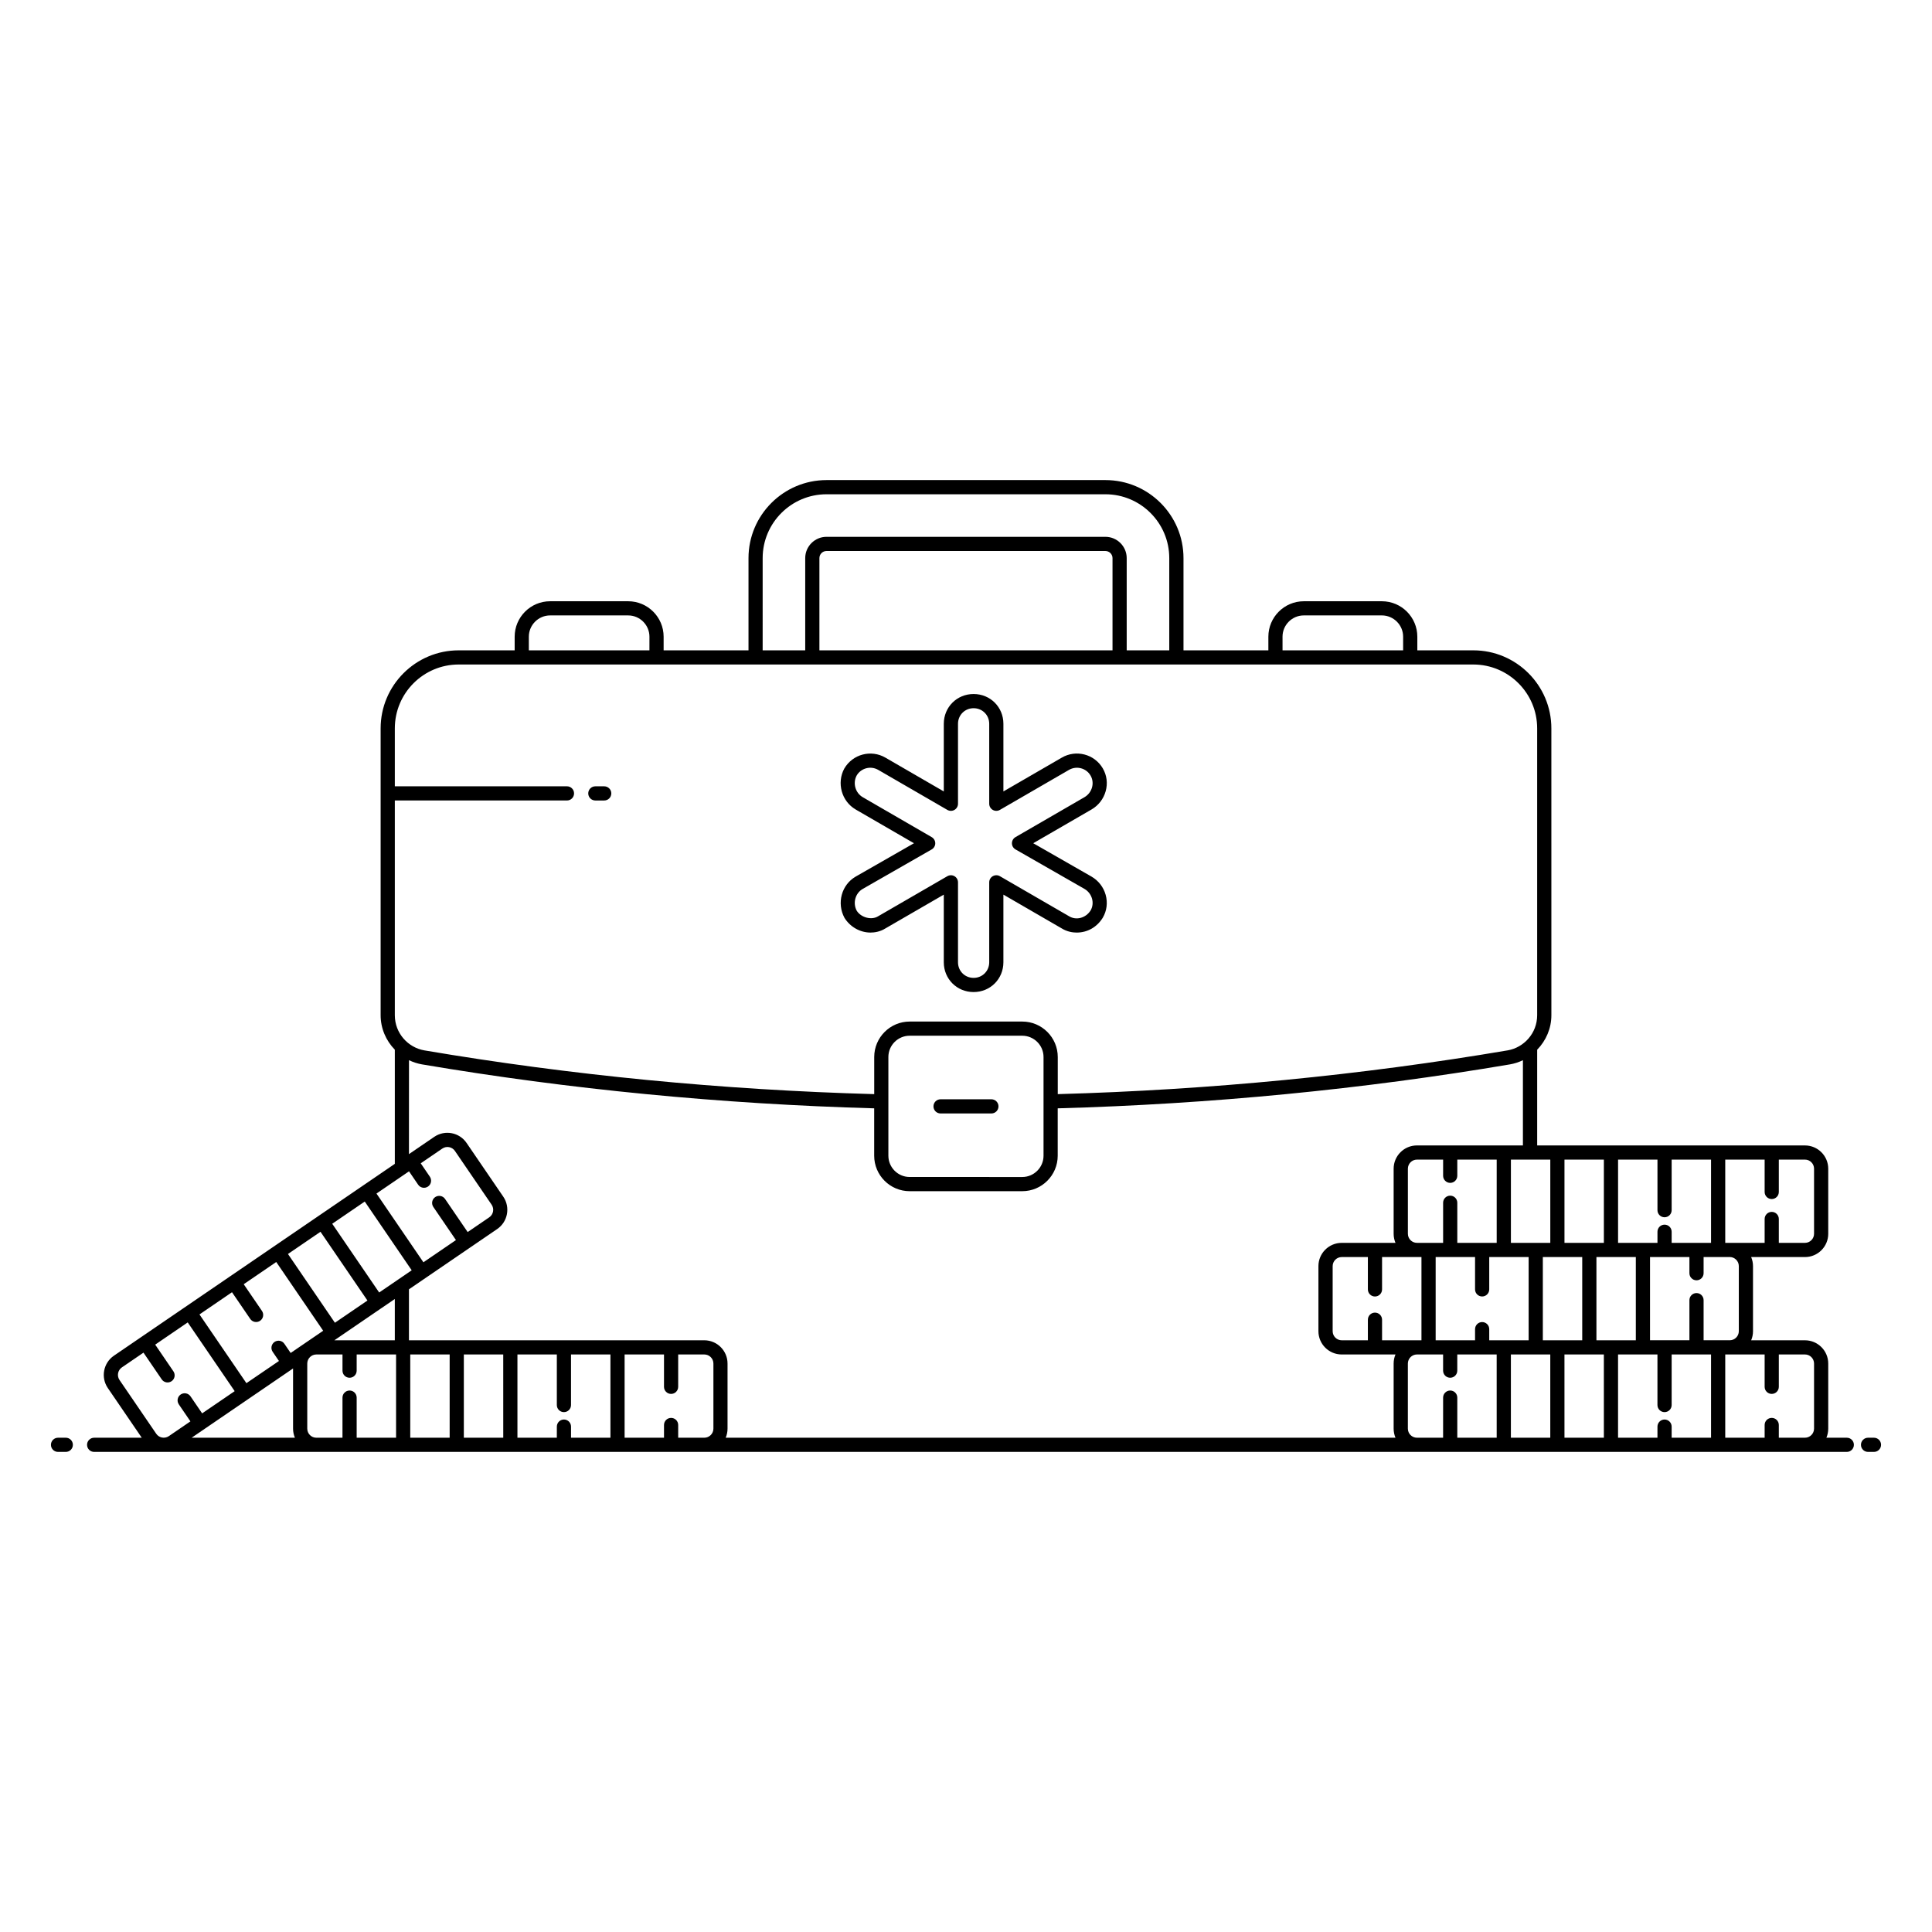 <?xml version="1.0" encoding="UTF-8"?>
<!-- Uploaded to: SVG Repo, www.svgrepo.com, Generator: SVG Repo Mixer Tools -->
<svg fill="#000000" width="800px" height="800px" version="1.1" viewBox="144 144 512 512" xmlns="http://www.w3.org/2000/svg">
 <g>
  <path d="m159.38 528.77h2.055c1.039 0 1.879-0.84 1.879-1.879s-0.84-1.879-1.879-1.879h-2.055c-1.039 0-1.879 0.84-1.879 1.879-0.004 1.039 0.84 1.879 1.879 1.879z"/>
  <path d="m168.95 528.77h464.47c1.039 0 1.879-0.84 1.879-1.879s-0.84-1.879-1.879-1.879h-5.406c0.312-0.738 0.488-1.551 0.488-2.406v-17.25c0-3.398-2.766-6.164-6.164-6.164h-14.262c0.312-0.738 0.488-1.551 0.488-2.402v-17.25c0-0.852-0.176-1.664-0.488-2.406h14.262c3.398 0 6.164-2.766 6.164-6.164v-17.25c0-3.398-2.766-6.164-6.164-6.164h-70.969v-25.371c2.367-2.43 3.762-5.68 3.762-9.133l-0.004-76.027c0-11.402-9.277-20.68-20.68-20.68h-14.84v-3.609c0-5.184-4.215-9.398-9.398-9.398h-20.68c-5.184 0-9.398 4.219-9.398 9.398v3.609h-22.492v-24.438c0-11.402-9.277-20.68-20.68-20.68h-73.918c-11.402 0-20.68 9.277-20.68 20.68v24.438h-22.492v-3.609c0-5.184-4.215-9.398-9.398-9.398h-20.68c-5.184 0-9.398 4.219-9.398 9.398v3.609h-14.84c-11.402 0-20.68 9.277-20.68 20.68v76.023c0 3.457 1.395 6.711 3.762 9.133v30.25c-7.691 5.254-21.07 14.391-20.266 13.84-18.824 12.855-34.844 23.797-54.18 37.004-2.805 1.918-3.527 5.758-1.617 8.566l8.996 13.172h-12.617c-1.039 0-1.879 0.84-1.879 1.879s0.84 1.879 1.879 1.879zm56.477-6.164v-17.25c0-1.324 1.078-2.406 2.406-2.406h6.93v4.289c0 1.039 0.84 1.879 1.879 1.879s1.879-0.84 1.879-1.879v-4.289h10.441v22.062h-10.441v-10.629c0-1.039-0.84-1.879-1.879-1.879s-1.879 0.84-1.879 1.879l-0.004 10.629h-6.93c-1.324 0-2.402-1.082-2.402-2.406zm-16.125-12.051-12.441-18.215 8.621-5.887 4.836 7.078c0.578 0.848 1.738 1.082 2.613 0.492 0.855-0.586 1.074-1.758 0.492-2.613l-4.836-7.078 8.621-5.887 12.441 18.219c-0.496 0.34-9.176 6.266-8.621 5.887l-1.664-2.434c-0.582-0.859-1.75-1.07-2.613-0.488-0.855 0.586-1.074 1.754-0.492 2.613l1.664 2.434zm19.633-40.121 12.441 18.219-8.621 5.887-12.441-18.219zm11.73-8.012 12.441 18.219-8.621 5.887-12.441-18.219zm11.73-8.008 2.418 3.543c0.574 0.848 1.738 1.086 2.613 0.492 0.855-0.586 1.074-1.754 0.492-2.613l-2.418-3.547 5.719-3.906c1.098-0.746 2.594-0.469 3.34 0.629l9.73 14.246c0.746 1.098 0.461 2.598-0.633 3.344l-5.719 3.906-5.992-8.773c-0.582-0.859-1.75-1.07-2.613-0.492-0.855 0.586-1.074 1.754-0.492 2.613l5.992 8.777-8.621 5.887-12.441-18.219zm10.77 48.535v22.062h-10.441v-22.062zm-18.113-12.254 3.578-2.445v10.941h-16.02c1.148-0.785 12.84-8.77 12.441-8.496zm21.871 34.316v-22.062h10.441l0.004 22.062h-10.445zm24.645-22.062v13.402c0 1.039 0.84 1.879 1.879 1.879 1.039 0 1.879-0.84 1.879-1.879v-13.402h10.445v22.062h-10.441v-2.945c0-1.039-0.84-1.879-1.879-1.879-1.039 0-1.879 0.84-1.879 1.879l-0.004 2.945h-10.441v-22.062zm32.16 22.062v-3.375c0-1.039-0.84-1.879-1.879-1.879-1.039 0-1.879 0.84-1.879 1.879v3.375h-10.441v-22.062h10.438v8.574c0 1.039 0.84 1.879 1.879 1.879s1.879-0.84 1.879-1.879v-8.574h6.93c1.324 0 2.406 1.078 2.406 2.406v17.25c0 1.324-1.078 2.406-2.406 2.406zm206.47 0v-10.629c0-1.039-0.84-1.879-1.879-1.879-1.039 0-1.879 0.84-1.879 1.879l-0.004 10.629h-6.93c-1.324 0-2.406-1.078-2.406-2.406v-17.25c0-1.324 1.078-2.406 2.406-2.406h6.93v4.289c0 1.039 0.84 1.879 1.879 1.879 1.039 0 1.879-0.84 1.879-1.879v-4.289h10.441l0.004 22.062zm-21.816-33.156c-1.039 0-1.879 0.84-1.879 1.879v5.457h-6.926c-1.324 0-2.406-1.078-2.406-2.402v-17.25c0-1.324 1.078-2.406 2.406-2.406h6.926v8.574c0 1.039 0.84 1.879 1.879 1.879 1.039 0 1.879-0.84 1.879-1.879v-8.574h10.441v22.059h-10.441v-5.457c0-1.039-0.84-1.879-1.879-1.879zm8.723-20.891v-17.25c0-1.324 1.078-2.406 2.406-2.406h6.93v4.289c0 1.039 0.84 1.879 1.879 1.879 1.039 0 1.879-0.84 1.879-1.879v-4.289h10.441v22.062h-10.441v-10.629c0-1.039-0.84-1.879-1.879-1.879-1.039 0-1.879 0.84-1.879 1.879v10.629h-6.93c-1.328 0-2.406-1.078-2.406-2.406zm32.336-19.656c0.016 0 0.031 0.008 0.047 0.008s0.031-0.008 0.047-0.008h5.309v22.062h-10.438v-22.062zm35.684 15.281c1.039 0 1.879-0.84 1.879-1.879v-13.402h10.441v22.062h-10.441v-2.945c0-1.039-0.84-1.879-1.879-1.879s-1.879 0.84-1.879 1.879v2.945h-10.441v-22.062h10.441v13.402c-0.004 1.039 0.84 1.879 1.879 1.879zm0 51.641c1.039 0 1.879-0.84 1.879-1.879v-13.402h10.441v22.062h-10.441v-2.945c0-1.039-0.84-1.879-1.879-1.879s-1.879 0.84-1.879 1.879l-0.004 2.945h-10.441v-22.062h10.441v13.402c0 1.039 0.844 1.879 1.883 1.879zm-48.34-23.867c-1.039 0-1.879 0.84-1.879 1.879v2.945h-10.441v-22.059h10.441v8.574c0 1.039 0.84 1.879 1.879 1.879 1.039 0 1.879-0.84 1.879-1.879v-8.574h10.441v22.059h-10.441v-2.945c0-1.039-0.84-1.879-1.879-1.879zm26.523-17.234v22.059h-10.441v-22.059zm-8.469 25.82v22.062h-10.438v-22.062zm3.758 0h10.441l0.004 22.062h-10.441zm8.473-3.758v-22.059h10.441v22.059zm1.973-25.82h-10.441v-22.062h10.441zm55.699 31.984v17.25c0 1.324-1.078 2.406-2.406 2.406h-6.93v-3.375c0-1.039-0.84-1.879-1.879-1.879-1.039 0-1.879 0.84-1.879 1.879v3.375h-10.441v-22.062h10.441v8.574c0 1.039 0.84 1.879 1.879 1.879 1.039 0 1.879-0.84 1.879-1.879v-8.574h6.93c1.324 0 2.406 1.078 2.406 2.406zm-19.938-25.82v17.25c0 1.324-1.078 2.402-2.406 2.402h-6.926v-10.629c0-1.039-0.84-1.879-1.879-1.879s-1.879 0.84-1.879 1.879v10.629h-10.441v-22.059h10.441v4.289c0 1.039 0.84 1.879 1.879 1.879s1.879-0.84 1.879-1.879v-4.289h6.926c1.324 0 2.406 1.082 2.406 2.406zm19.938-25.82v17.25c0 1.324-1.078 2.406-2.406 2.406h-6.93v-6.328c0-1.039-0.84-1.879-1.879-1.879-1.039 0-1.879 0.84-1.879 1.879v6.328h-10.441v-22.062h10.441v8.574c0 1.039 0.84 1.879 1.879 1.879 1.039 0 1.879-0.84 1.879-1.879v-8.574h6.93c1.324 0 2.406 1.082 2.406 2.406zm-140.86-140.98c0-3.109 2.531-5.641 5.641-5.641h20.68c3.109 0 5.641 2.531 5.641 5.641v3.609h-31.957zm-137.77-20.828c0-9.328 7.59-16.918 16.918-16.918h73.918c9.328 0 16.918 7.59 16.918 16.918v24.438h-11.281v-24.438c0-3.109-2.531-5.641-5.641-5.641h-73.914c-3.109 0-5.641 2.531-5.641 5.641v24.438h-11.281zm92.715 24.438h-77.676v-24.438c0-1.039 0.844-1.879 1.879-1.879h73.918c1.035 0 1.879 0.844 1.879 1.879zm-154.68-3.609c0-3.109 2.531-5.641 5.641-5.641h20.68c3.109 0 5.641 2.531 5.641 5.641l-0.004 3.609h-31.957zm-18.602 7.367h268.9c9.328 0 16.918 7.59 16.918 16.918v76.023c0 4.797-3.527 8.566-7.797 9.312-38.801 6.586-78.914 10.477-119.25 11.602v-9.836c0-5.184-4.215-9.398-9.398-9.398h-29.844c-5.184 0-9.398 4.219-9.398 9.398v9.836c-40.336-1.125-80.445-5.016-119.24-11.598-4.301-0.754-7.805-4.531-7.805-9.316v-56.906h45.621c1.039 0 1.879-0.84 1.879-1.879 0-1.039-0.84-1.879-1.879-1.879l-45.621-0.004v-15.352c0-9.332 7.586-16.922 16.918-16.922zm155 104.02v26.156c0 3.109-2.531 5.641-5.641 5.641l-29.836-0.004c-3.109 0-5.641-2.531-5.641-5.641v-26.156c0-3.109 2.531-5.641 5.641-5.641h29.84c3.109 0.004 5.637 2.531 5.637 5.644zm-168.16 0.84c1.074 0.516 2.215 0.891 3.402 1.102 39.012 6.617 79.336 10.527 119.88 11.656v12.559c0 5.184 4.215 9.398 9.398 9.398h29.84c5.184 0 9.398-4.219 9.398-9.398v-12.559c40.551-1.125 80.875-5.035 119.89-11.656 1.184-0.207 2.324-0.582 3.394-1.098v22.586h-28.094c-3.398 0-6.164 2.766-6.164 6.164v17.25c0 0.852 0.176 1.664 0.488 2.406h-14.258c-3.398 0-6.164 2.766-6.164 6.164v17.25c0 3.398 2.766 6.164 6.164 6.164h14.258c-0.312 0.738-0.488 1.551-0.488 2.406v17.25c0 0.852 0.176 1.664 0.488 2.406l-177.5-0.004c0.312-0.738 0.488-1.551 0.488-2.406v-17.25c0-3.398-2.766-6.164-6.164-6.164h-78.266v-13.508c1.309-0.891 16.949-11.574 16.113-11.004l7.273-4.969c2.805-1.914 3.527-5.758 1.617-8.566l-9.73-14.246c-1.906-2.793-5.731-3.551-8.57-1.617l-6.703 4.578zm-76.082 81.41 5.719-3.906 4.832 7.078c0.574 0.848 1.738 1.086 2.613 0.492 0.855-0.586 1.074-1.754 0.492-2.613l-4.832-7.082 8.621-5.887 12.441 18.215-8.621 5.887-3.078-4.508c-0.586-0.859-1.75-1.074-2.613-0.492-0.855 0.586-1.074 1.754-0.492 2.613l3.078 4.508-5.723 3.914c-1.102 0.742-2.59 0.461-3.34-0.633l-9.73-14.246c-0.746-1.094-0.465-2.594 0.633-3.34zm45.359 0.289v15.941c0 0.852 0.176 1.664 0.488 2.406h-27.355c0.48-0.328 28.535-19.488 26.867-18.348z"/>
  <path d="m639.05 528.77h1.57c1.039 0 1.879-0.84 1.879-1.879s-0.84-1.879-1.879-1.879h-1.566c-1.039 0-1.879 0.84-1.879 1.879-0.004 1.039 0.836 1.879 1.875 1.879z"/>
  <path d="m406.73 435.32h-13.473c-1.039 0-1.879 0.84-1.879 1.879 0 1.039 0.84 1.879 1.879 1.879h13.473c1.039 0 1.879-0.84 1.879-1.879 0.004-1.035-0.84-1.879-1.879-1.879z"/>
  <path d="m301.77 356.14h2.352c1.039 0 1.879-0.84 1.879-1.879 0-1.039-0.84-1.879-1.879-1.879h-2.352c-1.039 0-1.879 0.84-1.879 1.879 0 1.035 0.84 1.879 1.879 1.879z"/>
  <path d="m370.74 358.51 15.469 8.957-15.473 8.855c-3.711 2.164-5.051 7.019-2.934 10.926 1.5 2.402 4.141 3.891 6.887 3.891 1.008 0 2.519-0.195 3.953-1.098l15.473-8.957v17.922c0 4.43 3.469 7.898 7.898 7.898 4.43 0 7.898-3.469 7.898-7.898v-17.922l15.414 8.926c1.492 0.934 3.004 1.129 4.008 1.129 2.832 0 5.344-1.418 6.887-3.891 0.012-0.016 0.023-0.031 0.031-0.051 1.07-1.832 1.34-3.984 0.762-6.059-0.574-2.039-1.895-3.75-3.738-4.828l-15.457-8.848 15.473-8.957c1.828-1.07 3.148-2.781 3.723-4.82 0.582-2.074 0.312-4.223-0.762-6.059-2.203-3.777-7.082-5.059-10.871-2.844l-15.469 8.957v-17.922c0-4.43-3.469-7.898-7.898-7.898-4.43 0-7.898 3.469-7.898 7.898v17.922l-15.469-8.957c-3.789-2.203-8.672-0.938-10.906 2.898-2.055 3.809-0.711 8.664 3 10.828zm0.281-8.984c1.164-1.988 3.742-2.66 5.738-1.488l18.297 10.594c0.582 0.336 1.301 0.336 1.883 0 0.582-0.336 0.941-0.957 0.941-1.629v-21.184c0-2.32 1.816-4.137 4.137-4.137s4.137 1.816 4.137 4.137v21.184c0 0.672 0.359 1.293 0.941 1.629 0.582 0.336 1.301 0.336 1.883 0l18.297-10.594c2.012-1.172 4.574-0.496 5.734 1.488 0.551 0.949 0.688 2.066 0.387 3.148-0.309 1.094-1.016 2.012-1.992 2.582l-18.293 10.59c-0.582 0.336-0.938 0.957-0.938 1.633 0 0.672 0.363 1.293 0.949 1.625l18.277 10.465c0.98 0.57 1.688 1.488 1.996 2.582 0.301 1.074 0.168 2.184-0.371 3.125-1.27 2.004-3.812 2.719-5.754 1.512l-18.293-10.59c-0.582-0.336-1.297-0.336-1.883 0-0.582 0.336-0.941 0.957-0.941 1.629v21.184c0 2.32-1.816 4.137-4.137 4.137s-4.137-1.816-4.137-4.137v-21.184c0-0.672-0.359-1.293-0.941-1.629-0.289-0.168-0.617-0.25-0.941-0.25-0.328 0-0.648 0.086-0.945 0.254l-18.352 10.625c-1.727 1.078-4.516 0.344-5.656-1.469-1.102-2.039-0.395-4.633 1.566-5.777l18.293-10.473c0.582-0.336 0.949-0.953 0.949-1.625s-0.355-1.297-0.938-1.633l-18.289-10.59c-1.969-1.152-2.68-3.746-1.605-5.734z"/>
 </g>
</svg>